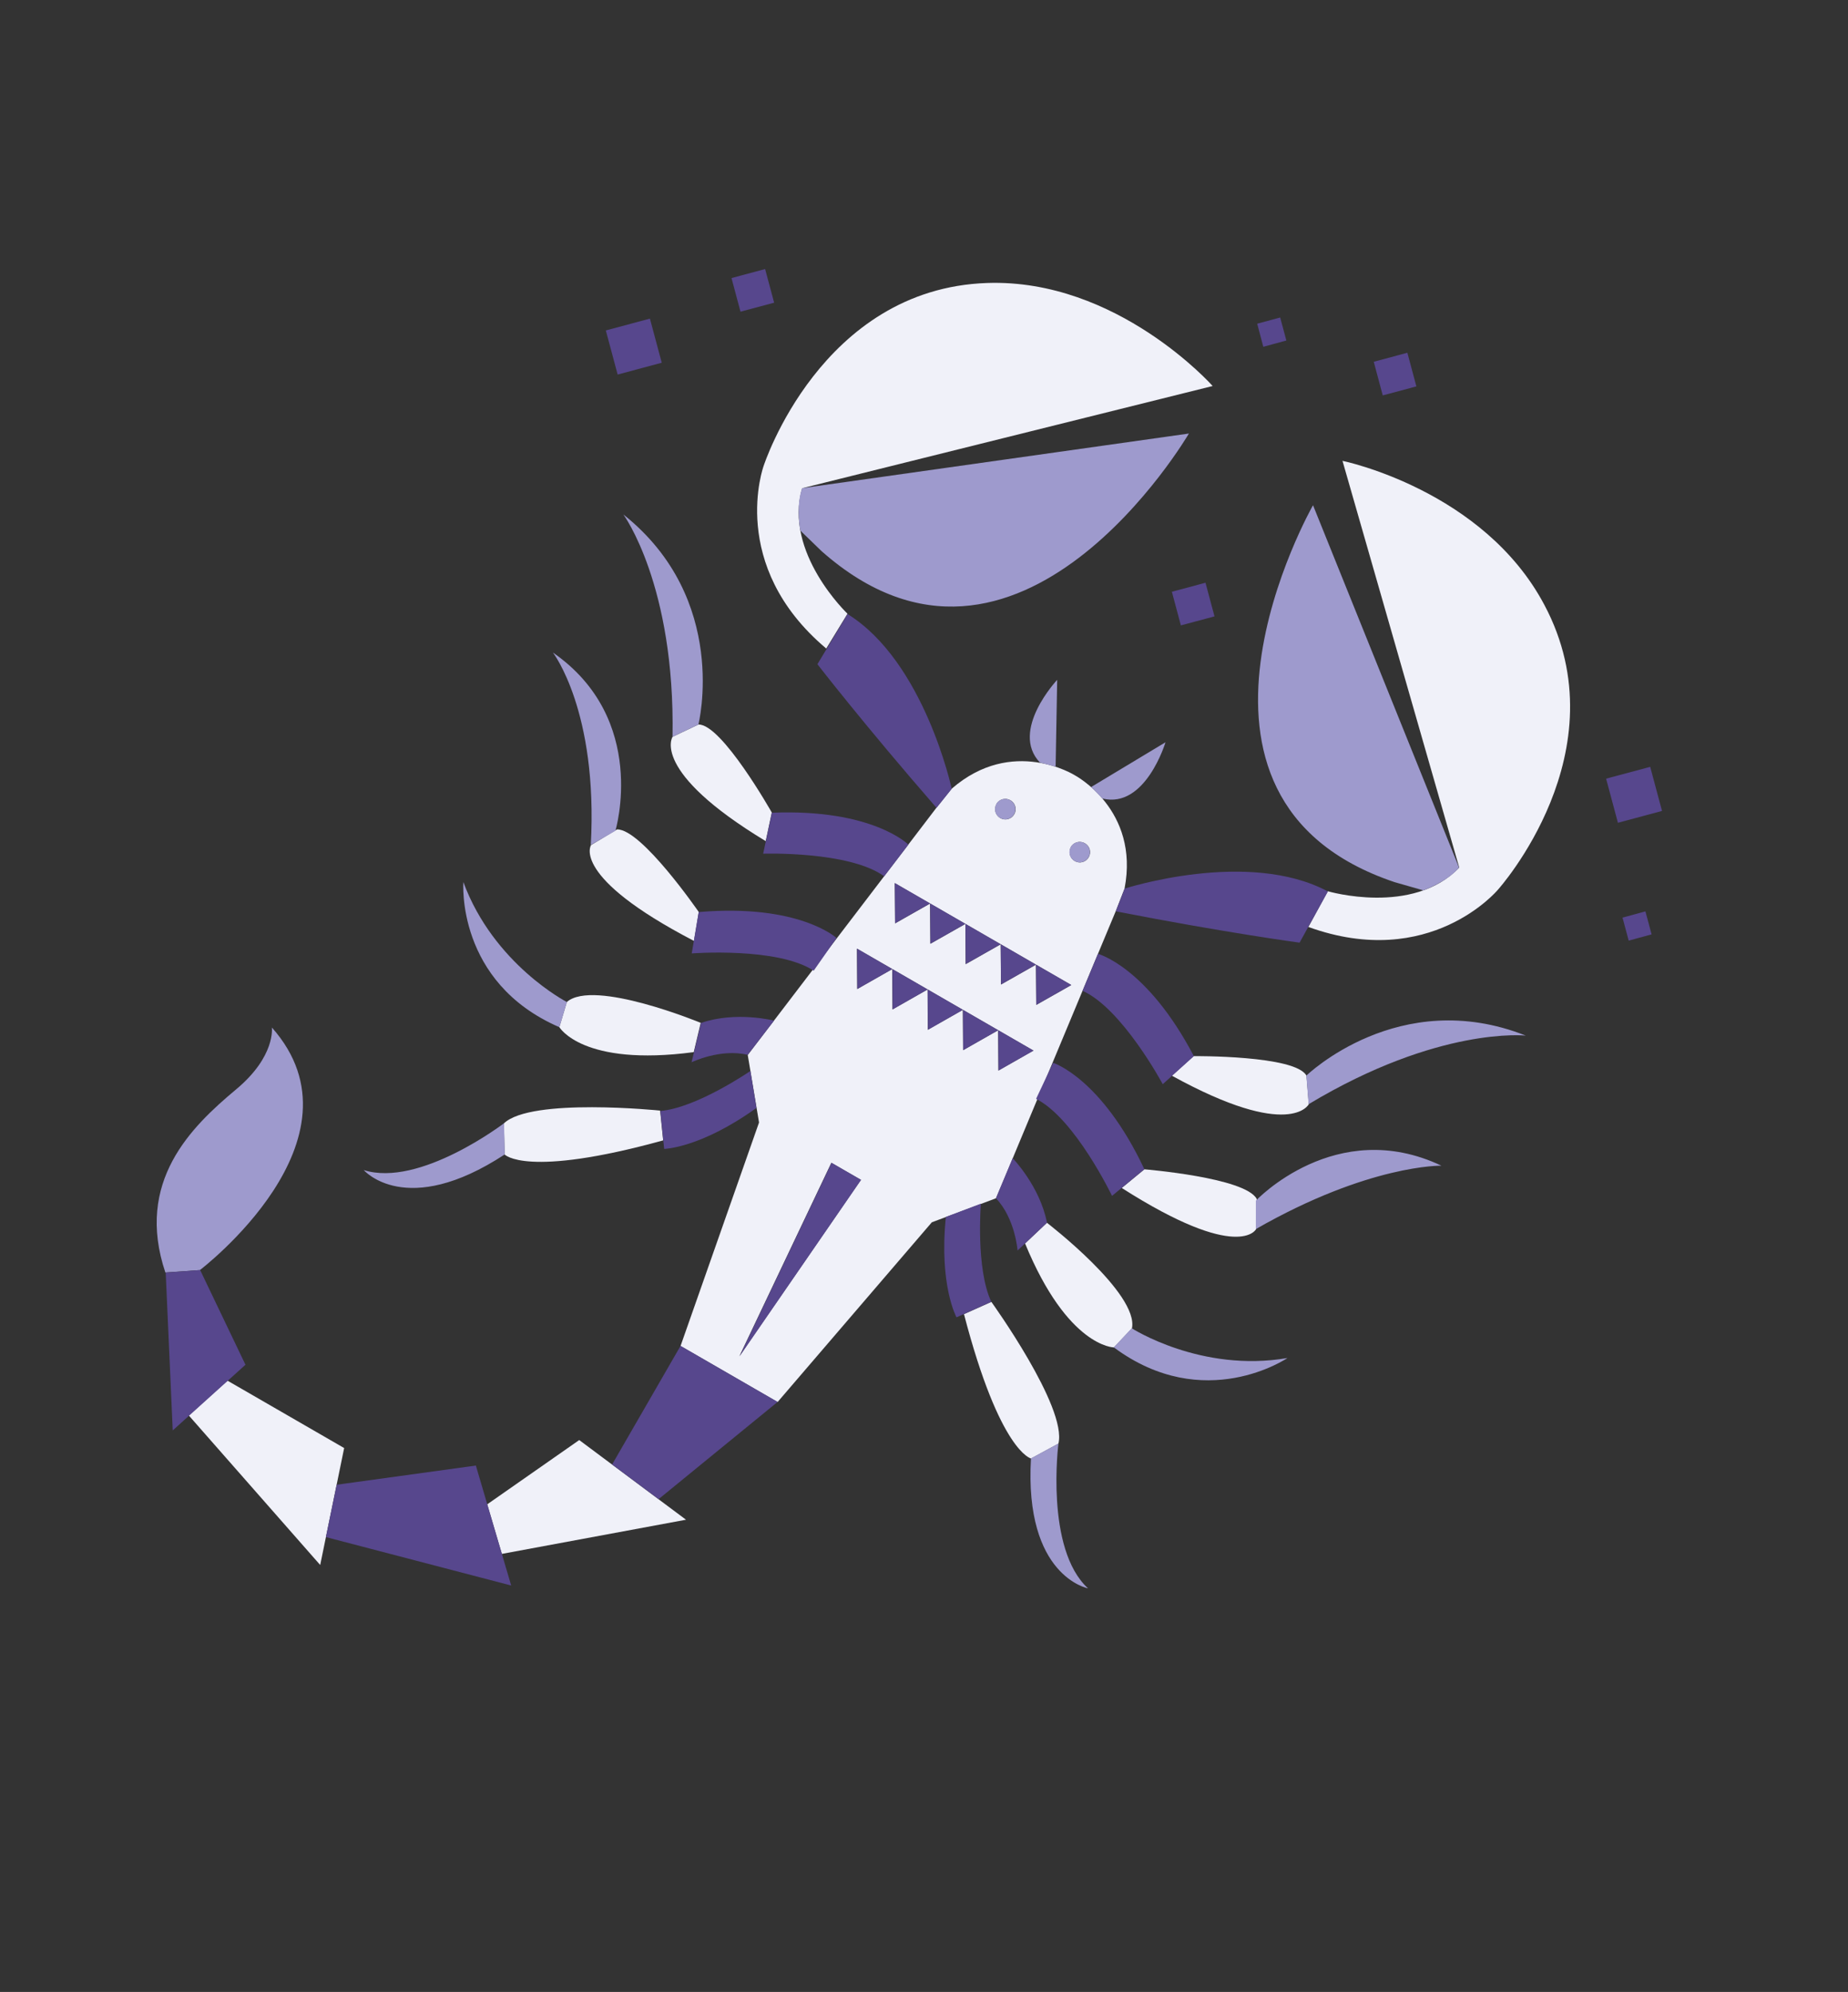 <svg width="116" height="125" viewBox="0 0 116 125" fill="none" xmlns="http://www.w3.org/2000/svg">
<rect x="0" y="0" width="116" height="125" fill="#333333" stroke="none"/>
<path d="M53.195 38.519L51.864 40.696C45.649 35.465 47.935 29.234 47.935 29.234C47.935 29.234 51.526 18.113 61.962 17.758C70.13 17.479 76.12 24.223 76.12 24.223L50.352 30.637C49.163 34.681 53.199 38.513 53.199 38.513L53.195 38.519ZM48.445 50.986C48.445 50.986 45.302 45.421 43.841 45.465L42.217 46.237C42.217 46.237 40.794 48.386 48.064 52.782L48.445 50.986ZM43.857 57.223C43.857 57.223 40.258 52.001 38.73 52.048L37.099 53.032C37.099 53.032 35.793 55.007 43.561 59.044L43.863 57.227L43.857 57.223ZM43.992 64.189C43.992 64.189 37.27 61.403 35.581 62.876L35.11 64.454C35.11 64.454 36.553 66.955 43.547 66.023L43.983 64.191L43.992 64.189ZM41.437 69.692C41.437 69.692 33.329 68.861 31.631 70.494L31.675 72.445C31.675 72.445 33.002 73.941 41.628 71.561L41.435 69.682L41.437 69.692ZM96.937 37.951C93.102 30.724 84.269 28.919 84.269 28.919L91.597 54.442C88.681 57.496 83.347 55.927 83.347 55.927L82.127 58.168C89.765 60.935 94.018 55.84 94.018 55.84C94.018 55.84 101.847 47.166 96.937 37.951ZM73.56 67.502C81.002 71.6 82.152 69.293 82.152 69.293L82.008 67.501C81.316 66.213 74.925 66.274 74.925 66.274L73.56 67.502ZM70.408 74.544C77.781 79.249 78.845 77.133 78.845 77.133L78.882 75.23C78.154 73.889 71.836 73.377 71.836 73.377L70.414 74.548L70.408 74.544ZM64.345 78.031C67.029 84.55 69.923 84.553 69.923 84.553L71.054 83.356C71.491 81.161 65.718 76.732 65.718 76.732L64.349 78.025L64.345 78.031ZM60.509 82.462C62.767 91.126 64.72 91.523 64.72 91.523L66.438 90.59C66.999 88.309 62.229 81.696 62.229 81.696L60.505 82.468L60.509 82.462ZM36.352 90.371L30.582 94.4L31.5 97.51L43.061 95.365L36.362 90.368L36.352 90.371ZM20.101 98.198L21.603 90.867L14.278 86.638L11.849 88.82L20.097 98.204L20.101 98.198ZM62.513 75.197L58.492 76.701L48.81 87.98L42.718 84.462L47.645 70.438L46.936 66.204L58.785 50.682L59.735 49.497C63.55 46.181 67.461 48.647 67.461 48.647C67.461 48.647 71.55 50.792 70.588 55.763L70.033 57.185L62.519 75.201L62.513 75.197ZM67.223 53.156C67.047 53.461 67.152 53.854 67.463 54.033C67.774 54.213 68.161 54.104 68.34 53.793C68.516 53.488 68.411 53.095 68.1 52.916C67.795 52.74 67.396 52.841 67.217 53.153L67.223 53.156ZM62.549 50.458C62.373 50.763 62.478 51.155 62.789 51.335C63.101 51.515 63.487 51.406 63.667 51.095C63.843 50.79 63.738 50.397 63.426 50.217C63.121 50.041 62.723 50.143 62.543 50.454L62.549 50.458ZM54.032 74.034L52.184 72.967L46.41 85.109L54.038 74.038L54.032 74.034ZM64.857 65.921L53.792 59.532L53.807 62.064L56.007 60.812L56.023 63.343L58.223 62.091L58.238 64.622L60.438 63.37L60.454 65.901L62.654 64.649L62.669 67.18L64.869 65.928L64.857 65.921ZM67.232 61.807L56.167 55.419L56.186 57.944L58.382 56.698L58.401 59.223L60.598 57.977L60.617 60.502L62.813 59.256L62.832 61.781L65.028 60.535L65.048 63.06L67.244 61.814L67.232 61.807Z" fill="#F0F1F9"/>
<path d="M50.354 30.632L74.628 27.205C74.628 27.205 63.929 45.506 51.578 34.592L50.236 33.294C50.236 33.294 49.942 31.747 50.354 30.632ZM43.839 45.466C43.839 45.466 45.821 37.607 39.128 32.283C39.128 32.283 42.385 36.702 42.215 46.238L43.839 45.466ZM38.629 52.133C38.629 52.133 40.74 45.129 34.706 40.948C34.706 40.948 37.545 44.612 37.085 53.026L38.629 52.133ZM35.585 62.88C35.585 62.88 30.991 60.518 29.086 55.353C29.086 55.353 28.609 61.641 35.114 64.459L35.585 62.88ZM31.632 70.489C31.632 70.489 26.335 74.533 22.834 73.425C22.834 73.425 25.476 76.51 31.683 72.443L31.639 70.493L31.632 70.489ZM66.262 48.106L66.36 42.661C66.36 42.661 63.368 45.846 65.279 47.854L66.262 48.106ZM91.583 54.436L82.419 31.704C82.419 31.704 71.92 50.12 87.548 55.359L89.343 55.872C89.343 55.872 90.829 55.353 91.589 54.439L91.583 54.436ZM82.143 69.29C90.313 64.382 95.772 64.986 95.772 64.986C87.822 61.84 82 67.498 82 67.498L82.143 69.29ZM78.83 77.127C85.945 73.053 90.479 73.149 90.479 73.149C83.852 70.011 78.831 75.344 78.831 75.344L78.83 77.127ZM69.914 84.55C75.601 88.771 80.814 85.218 80.814 85.218C75.394 86.154 71.039 83.35 71.039 83.35L69.914 84.55ZM64.715 91.514C64.287 98.926 68.295 99.672 68.295 99.672C65.589 97.188 66.439 90.584 66.439 90.584L64.715 91.514ZM69.203 50.111C71.903 50.766 73.159 46.579 73.159 46.579L68.493 49.386L69.203 50.111ZM12.548 79.7C12.548 79.7 23.313 71.519 17.065 64.476C17.065 64.476 17.317 66.281 14.823 68.359C12.003 70.714 8.465 74.14 10.379 79.85L12.548 79.7ZM62.541 50.455C62.365 50.76 62.47 51.153 62.781 51.332C63.092 51.512 63.479 51.403 63.658 51.092C63.834 50.787 63.729 50.394 63.418 50.215C63.113 50.039 62.714 50.14 62.535 50.452L62.541 50.455ZM67.214 53.153C67.038 53.458 67.144 53.851 67.455 54.031C67.766 54.21 68.152 54.102 68.332 53.79C68.508 53.485 68.403 53.093 68.092 52.913C67.787 52.737 67.388 52.839 67.208 53.15L67.214 53.153Z" fill="#9E9ACD"/>
<path d="M46.482 19.559L45.917 17.449L48.027 16.884L48.593 18.994L46.482 19.559ZM88.907 24.247L88.341 22.136L86.231 22.702L86.796 24.812L88.907 24.247ZM76.235 38.679L75.669 36.568L73.559 37.134L74.124 39.244L76.235 38.679ZM41.538 22.762L40.796 19.994L38.028 20.736L38.77 23.504L41.538 22.762ZM104.326 50.889L103.584 48.121L100.816 48.863L101.558 51.631L104.326 50.889ZM80.745 21.368L80.358 19.925L78.915 20.312L79.298 21.761L80.745 21.368ZM103.671 58.635L103.284 57.192L101.847 57.582L102.234 59.025L103.671 58.635ZM59.737 49.491C59.737 49.491 58.029 41.527 53.202 38.533L51.31 41.68C51.31 41.68 54.187 45.407 58.785 50.693L59.739 49.501L59.737 49.491ZM57.021 53.002C57.021 53.002 54.774 50.742 48.452 51L47.905 53.571C47.905 53.571 53.286 53.392 55.502 54.987L57.021 53.002ZM52.504 58.857C52.504 58.857 50.158 56.697 43.857 57.234L43.421 59.828C43.421 59.828 48.787 59.416 51.077 60.912L52.51 58.861L52.504 58.857ZM48.586 64.047C48.586 64.047 46.218 63.434 44.006 64.19L43.41 66.659C43.41 66.659 45.221 65.779 46.931 66.194L48.583 64.053L48.586 64.047ZM47.103 67.206C47.103 67.206 43.741 69.522 41.447 69.716L41.69 72.097C41.69 72.097 43.976 72.047 47.482 69.524L47.105 67.216L47.103 67.206ZM70.031 57.185C76.914 58.529 81.574 59.153 81.574 59.153L83.354 55.941C78.341 53.254 70.596 55.761 70.596 55.761L70.041 57.183L70.031 57.185ZM67.954 62.176C70.447 63.292 72.986 68.035 72.986 68.035L74.939 66.275C72.001 60.671 68.921 59.855 68.921 59.855L67.954 62.176ZM65.036 68.955C67.476 70.19 69.802 75.043 69.802 75.043L71.832 73.368C69.133 67.636 66.102 66.692 66.102 66.692L65.036 68.955ZM62.514 75.191C63.729 76.465 63.873 78.473 63.873 78.473L65.719 76.726C65.274 74.436 63.567 72.679 63.567 72.679L62.514 75.191ZM59.373 76.365C58.935 80.659 60.041 82.666 60.041 82.666L62.224 81.687C61.242 79.609 61.57 75.534 61.57 75.534L59.383 76.362L59.373 76.365ZM42.715 84.463L38.422 91.9L41.34 94.074L48.811 87.974L42.719 84.457L42.715 84.463ZM32.087 99.494L29.87 91.966L21.134 93.17L20.457 96.455L32.087 99.494ZM10.833 89.77L15.408 85.641L12.565 79.701L10.401 79.854L10.843 89.768L10.833 89.77ZM56.168 55.413L56.187 57.938L58.384 56.692L56.168 55.413ZM58.384 56.692L58.403 59.217L60.599 57.971L58.384 56.692ZM60.599 57.971L60.618 60.496L62.815 59.251L60.599 57.971ZM62.815 59.251L62.834 61.776L65.03 60.53L62.815 59.251ZM65.03 60.53L65.049 63.055L67.246 61.809L65.03 60.53ZM53.799 59.53L53.815 62.062L56.015 60.809L53.799 59.53ZM56.015 60.809L56.03 63.341L58.23 62.089L56.015 60.809ZM58.23 62.089L58.246 64.62L60.446 63.368L58.23 62.089ZM60.446 63.368L60.461 65.899L62.661 64.647L60.446 63.368ZM62.661 64.647L62.677 67.178L64.877 65.926L62.661 64.647ZM52.197 72.969L46.424 85.11L54.052 74.039L52.197 72.969Z" fill="#57478D"/>
</svg>
